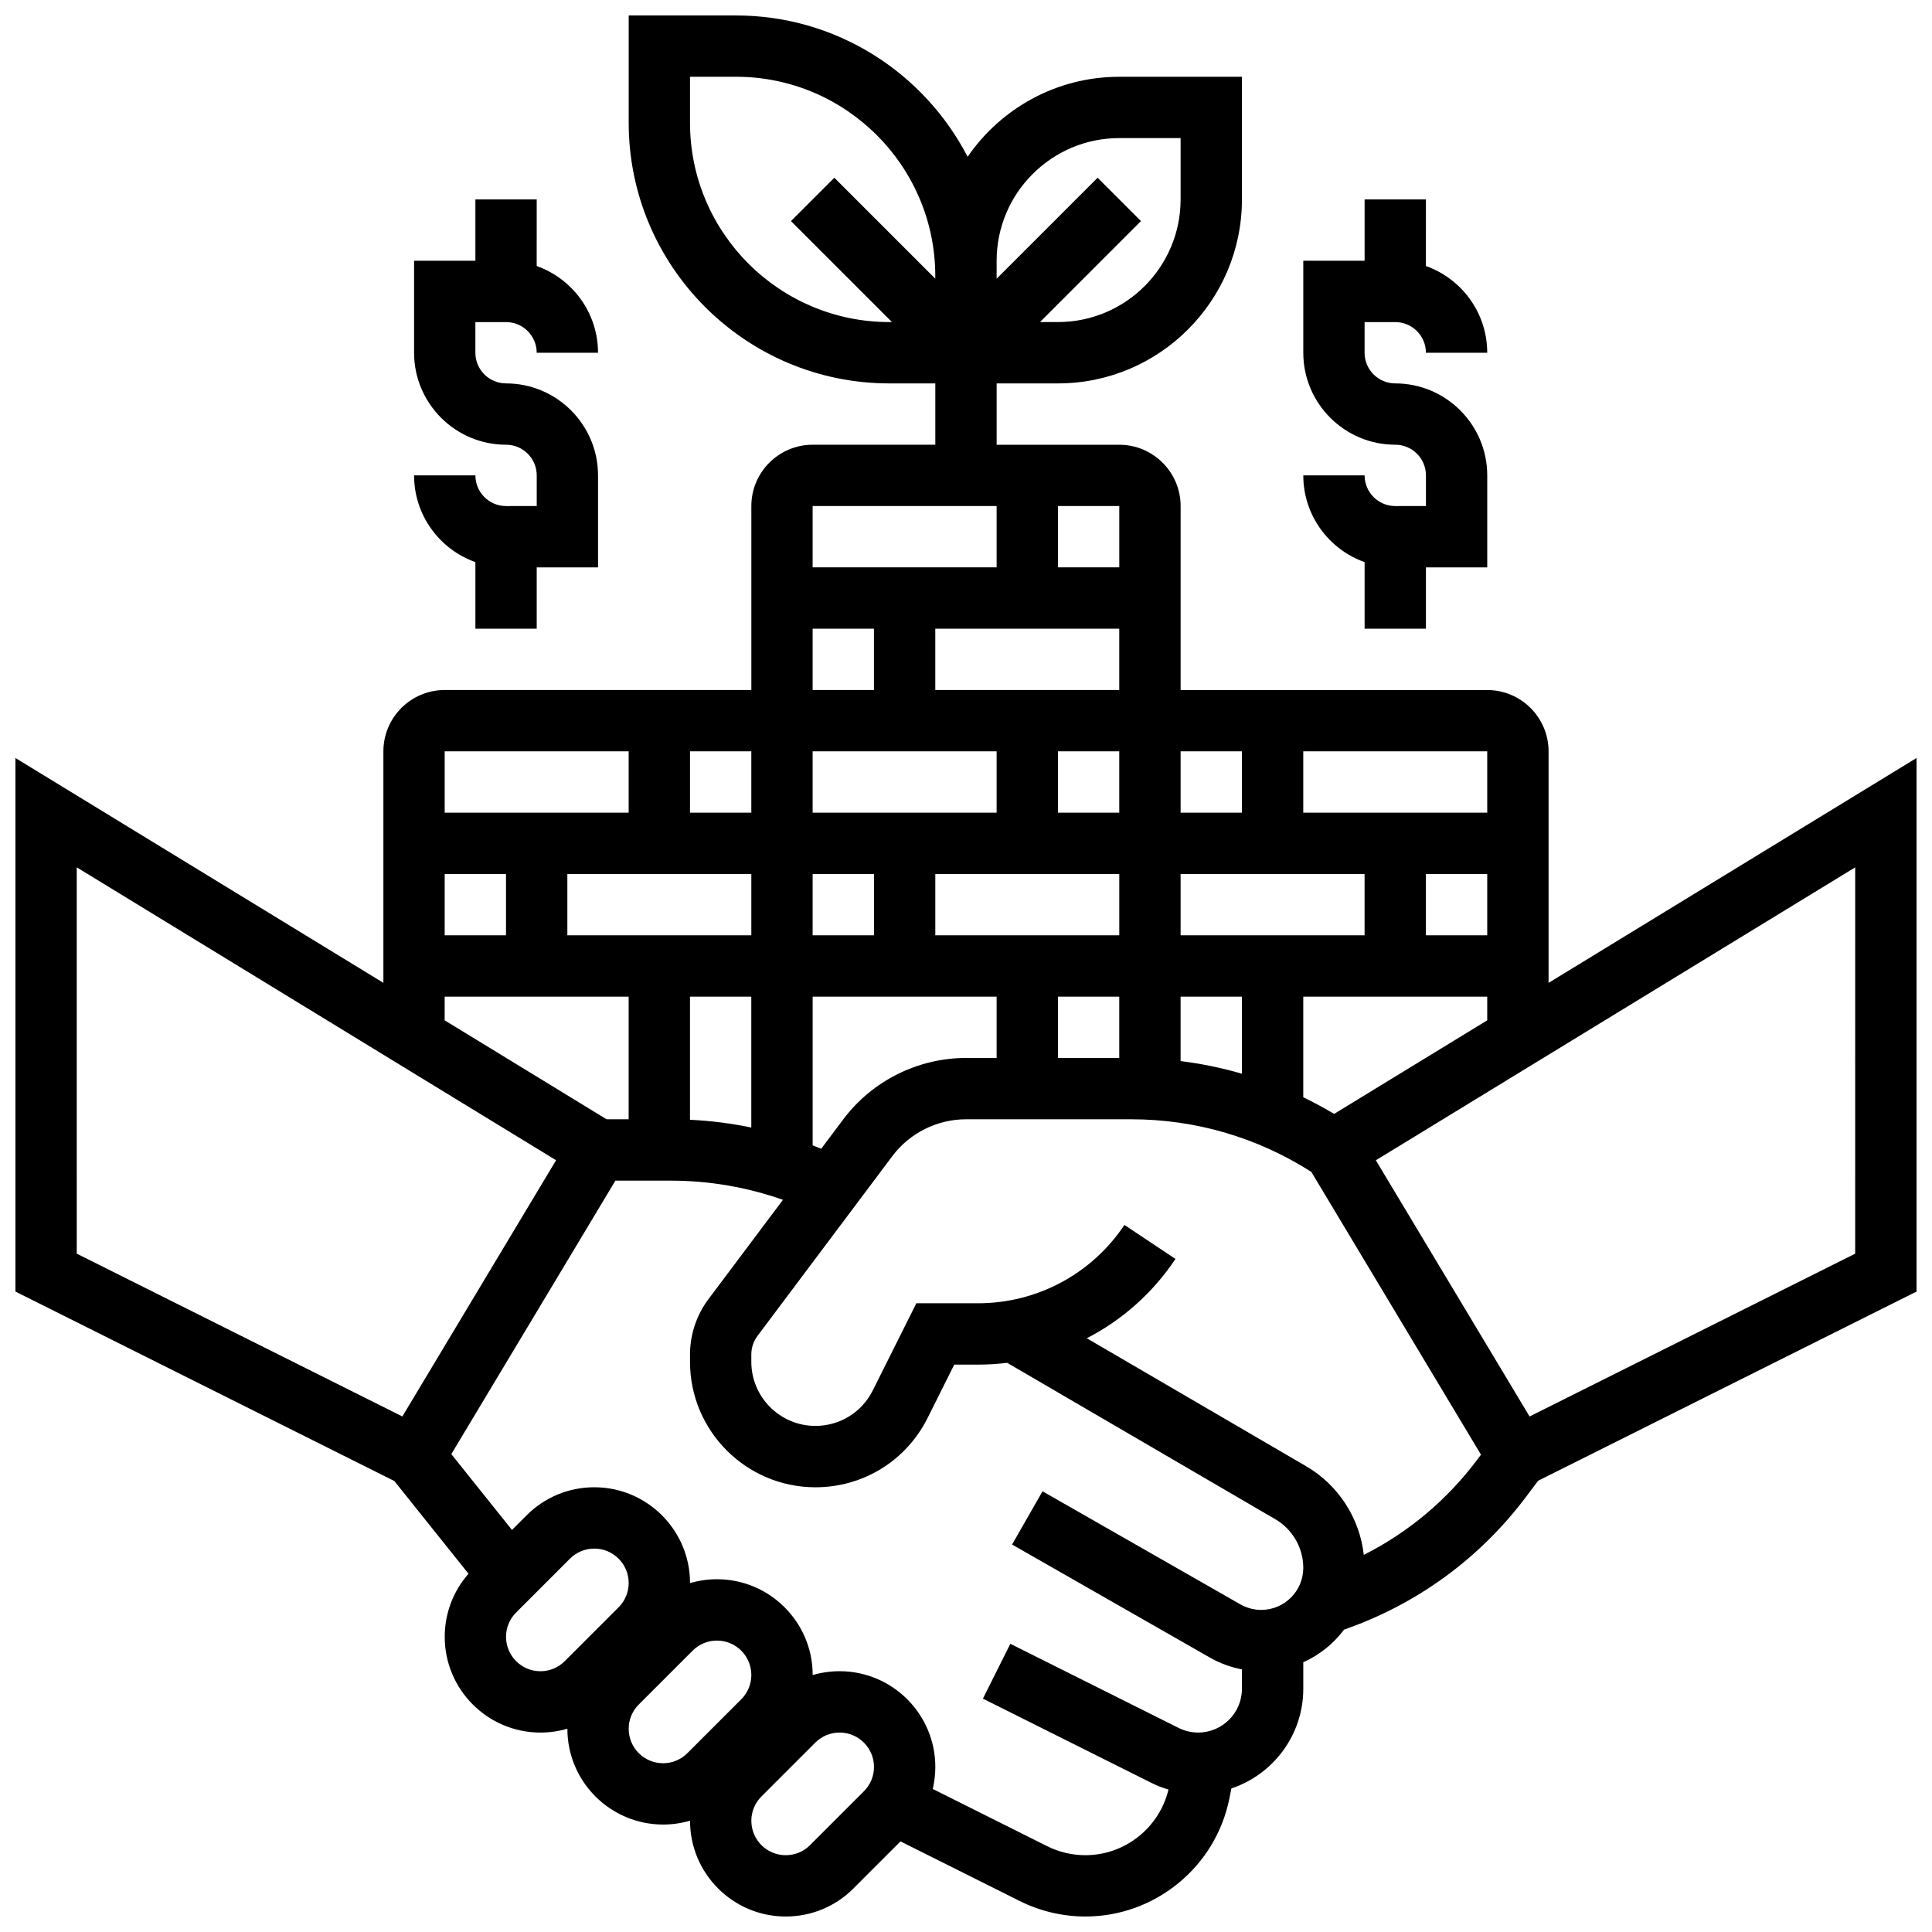 <?xml version="1.0" encoding="UTF-8"?>
<!-- Uploaded to: ICON Repo, www.svgrepo.com, Generator: ICON Repo Mixer Tools -->
<svg width="800px" height="800px" version="1.1" viewBox="144 144 512 512" xmlns="http://www.w3.org/2000/svg">
 <defs>
  <clipPath id="a">
   <path d="m148.09 148.09h503.81v503.81h-503.81z"/>
  </clipPath>
 </defs>
 <g clip-path="url(#a)">
  <path d="m651.9 344.88-97.512 59.59v-61.352c0-8.961-7.293-16.25-16.25-16.25h-81.262v-48.754c0-8.961-7.293-16.25-16.25-16.25h-32.504v-16.258h16.25c26.883 0 48.754-21.871 48.754-48.754l0.004-32.508h-32.504c-16.664 0-31.398 8.41-40.195 21.203-11.496-22.219-34.684-37.453-61.379-37.453h-28.441v28.441c0 38.086 30.984 69.07 69.07 69.07h12.188v16.25h-32.504c-8.961 0-16.25 7.293-16.25 16.25v48.754h-81.262c-8.961 0-16.25 7.293-16.25 16.25v61.352l-97.512-59.582v141.4l100.41 50.203 19.66 24.574c-4.07 4.629-6.301 10.504-6.301 16.727 0 13.984 11.379 25.363 25.363 25.363 2.453 0 4.852-0.352 7.141-1.02v0.031c0 13.984 11.379 25.363 25.363 25.363 2.453 0 4.852-0.352 7.141-1.02v0.031c0 13.984 11.379 25.363 25.363 25.363 6.773 0 13.145-2.641 17.934-7.43l12.477-12.477 31.602 15.801c5.375 2.688 11.395 4.106 17.398 4.106 18.484 0 34.531-13.156 38.156-31.281l0.531-2.656c11.059-3.691 19.055-14.133 19.055-26.418v-7.031c4.301-1.922 8.023-4.914 10.812-8.648 19.32-6.715 35.977-18.855 48.297-35.285l3.125-4.164 100.29-50.137zm-243.78-131.78c0-17.922 14.582-32.504 32.504-32.504h16.25v16.25c0 17.922-14.582 32.504-32.504 32.504h-4.758l26.758-26.758-11.492-11.492-26.758 26.758zm-81.262-36.566v-12.191h12.188c29.125 0 52.816 23.695 52.816 52.816v0.695l-26.754-26.754-11.492 11.492 26.758 26.758h-0.695c-29.125 0.004-52.82-23.691-52.82-52.816zm170.7 262.66c-2.668-1.594-5.394-3.066-8.18-4.41v-26.664h48.754v6.277zm-235.71-47.328v-16.25h16.25v16.25zm32.508-16.25h48.754v16.25h-48.754zm113.76-32.504v16.25h-48.758v-16.25zm97.512 32.504v16.25h-48.754v-16.25zm32.504 16.25h-16.25v-16.25h16.25zm-97.512 0h-48.754v-16.25h48.754zm-16.254-32.504v-16.25h16.25v16.25zm-48.754 16.254v16.25h-16.254v-16.25zm-48.758 32.504h16.25v34.684c-5.356-1.105-10.797-1.793-16.25-2.055zm40.633 32.504-5.859 7.812c-0.754-0.309-1.508-0.609-2.266-0.898v-39.418h48.754v16.25h-8.125c-12.723 0-24.871 6.074-32.504 16.254zm56.879-32.504h16.25v16.25h-16.25zm32.504 0h16.25v20.426c-5.309-1.543-10.738-2.664-16.25-3.348zm81.262-48.758h-48.754v-16.25h48.754zm-65.008-16.25v16.25h-16.25v-16.25zm-81.262-16.254v-16.25h48.754v16.25zm48.758-32.504h-16.25v-16.25h16.25zm-32.504-16.25v16.25h-48.758v-16.25zm-48.758 32.504h16.25v16.25h-16.25zm-16.25 48.754h-16.25v-16.25h16.25zm-32.504-16.25v16.25h-48.754v-16.25zm-48.758 65.008h48.754v32.504h-5.84l-42.918-26.227zm-97.508-34.266 127.03 77.625-40.738 67.895-86.289-43.145zm122.88 213.04c-5.023 0-9.113-4.086-9.113-9.113 0-2.434 0.949-4.723 2.668-6.441l14.281-14.281c1.723-1.723 4.008-2.668 6.441-2.668 5.023 0 9.113 4.086 9.113 9.113 0 2.434-0.949 4.723-2.668 6.441l-14.281 14.281c-1.723 1.719-4.008 2.668-6.441 2.668zm32.504 24.379c-5.023 0-9.113-4.086-9.113-9.113 0-2.434 0.949-4.723 2.668-6.441l14.281-14.281c1.723-1.723 4.008-2.668 6.441-2.668 5.023 0 9.113 4.086 9.113 9.113 0 2.434-0.949 4.723-2.668 6.441l-14.281 14.281c-1.723 1.719-4.008 2.668-6.441 2.668zm53.227 7.426-14.281 14.281c-1.723 1.723-4.008 2.668-6.441 2.668-5.023 0-9.113-4.086-9.113-9.113 0-2.434 0.949-4.723 2.668-6.441l14.281-14.281c1.723-1.723 4.008-2.668 6.441-2.668 5.023 0 9.113 4.086 9.113 9.113 0 2.434-0.949 4.723-2.668 6.441zm105.29-48.059c-1.934 0-3.844-0.508-5.523-1.469l-52.438-29.965-8.062 14.113 52.438 29.965c2.637 1.508 5.508 2.555 8.473 3.121v5.144c0 6.394-5.203 11.594-11.594 11.594-1.789 0-3.582-0.422-5.188-1.223l-44.59-22.297-7.269 14.535 44.594 22.297c1.469 0.734 3.004 1.332 4.578 1.797-2.422 10.125-11.539 17.395-22.016 17.395-3.5 0-7.004-0.828-10.133-2.391l-30.316-15.16c0.445-1.891 0.68-3.848 0.68-5.844 0-13.984-11.379-25.363-25.363-25.363-2.453 0-4.852 0.352-7.141 1.02v-0.031c0-13.984-11.379-25.363-25.363-25.363-2.453 0-4.852 0.352-7.141 1.02v-0.031c0-13.984-11.379-25.363-25.363-25.363-6.773 0-13.145 2.641-17.934 7.43l-3.883 3.883-16.078-20.098 43.48-72.469h14.855c10.027 0 20.082 1.742 29.551 5.078l-19.754 26.34c-3.144 4.191-4.875 9.387-4.875 14.625v1.977c0 18.328 14.91 33.238 33.238 33.238 12.672 0 24.062-7.043 29.727-18.375l7.062-14.133h6.309c2.602 0 5.176-0.16 7.719-0.473l71.059 41.449c4.57 2.664 7.406 7.606 7.406 12.895-0.008 6.141-5 11.133-11.145 11.133zm27.184-14.586c-1.094-9.707-6.723-18.5-15.262-23.48l-58.148-33.922c9.344-4.816 17.469-11.973 23.496-21.016l-13.523-9.016c-8.668 13-23.168 20.758-38.789 20.758h-16.352l-11.559 23.113c-2.894 5.789-8.715 9.387-15.191 9.387-9.367 0-16.984-7.617-16.984-16.984v-1.977c0-1.746 0.578-3.477 1.625-4.875l35.754-47.672c4.578-6.106 11.871-9.75 19.5-9.75h43.836c16.969 0 33.414 4.824 47.688 13.938l44.965 74.945-0.996 1.328c-8.043 10.73-18.281 19.285-30.059 25.223zm130.22-79.82-86.289 43.145-40.738-67.895 127.03-77.625z"/>
 </g>
 <path d="m278.11 278.11c-4.481 0-8.125-3.644-8.125-8.125h-16.25c0 10.594 6.793 19.625 16.25 22.98v17.648h16.25v-16.25h16.25v-24.379c0-13.441-10.938-24.379-24.379-24.379-4.481 0-8.125-3.644-8.125-8.125v-8.125h8.125c4.481 0 8.125 3.644 8.125 8.125h16.25c0-10.594-6.793-19.625-16.25-22.98l0.004-17.652h-16.25v16.25h-16.25v24.379c0 13.441 10.938 24.379 24.379 24.379 4.481 0 8.125 3.644 8.125 8.125v8.125z"/>
 <path d="m513.76 278.11c-4.481 0-8.125-3.644-8.125-8.125h-16.25c0 10.594 6.793 19.625 16.25 22.98v17.648h16.25v-16.25h16.25v-24.379c0-13.441-10.938-24.379-24.379-24.379-4.481 0-8.125-3.644-8.125-8.125v-8.125h8.125c4.481 0 8.125 3.644 8.125 8.125h16.25c0-10.594-6.793-19.625-16.25-22.98l0.004-17.652h-16.25v16.25h-16.25v24.379c0 13.441 10.938 24.379 24.379 24.379 4.481 0 8.125 3.644 8.125 8.125v8.125z"/>
</svg>